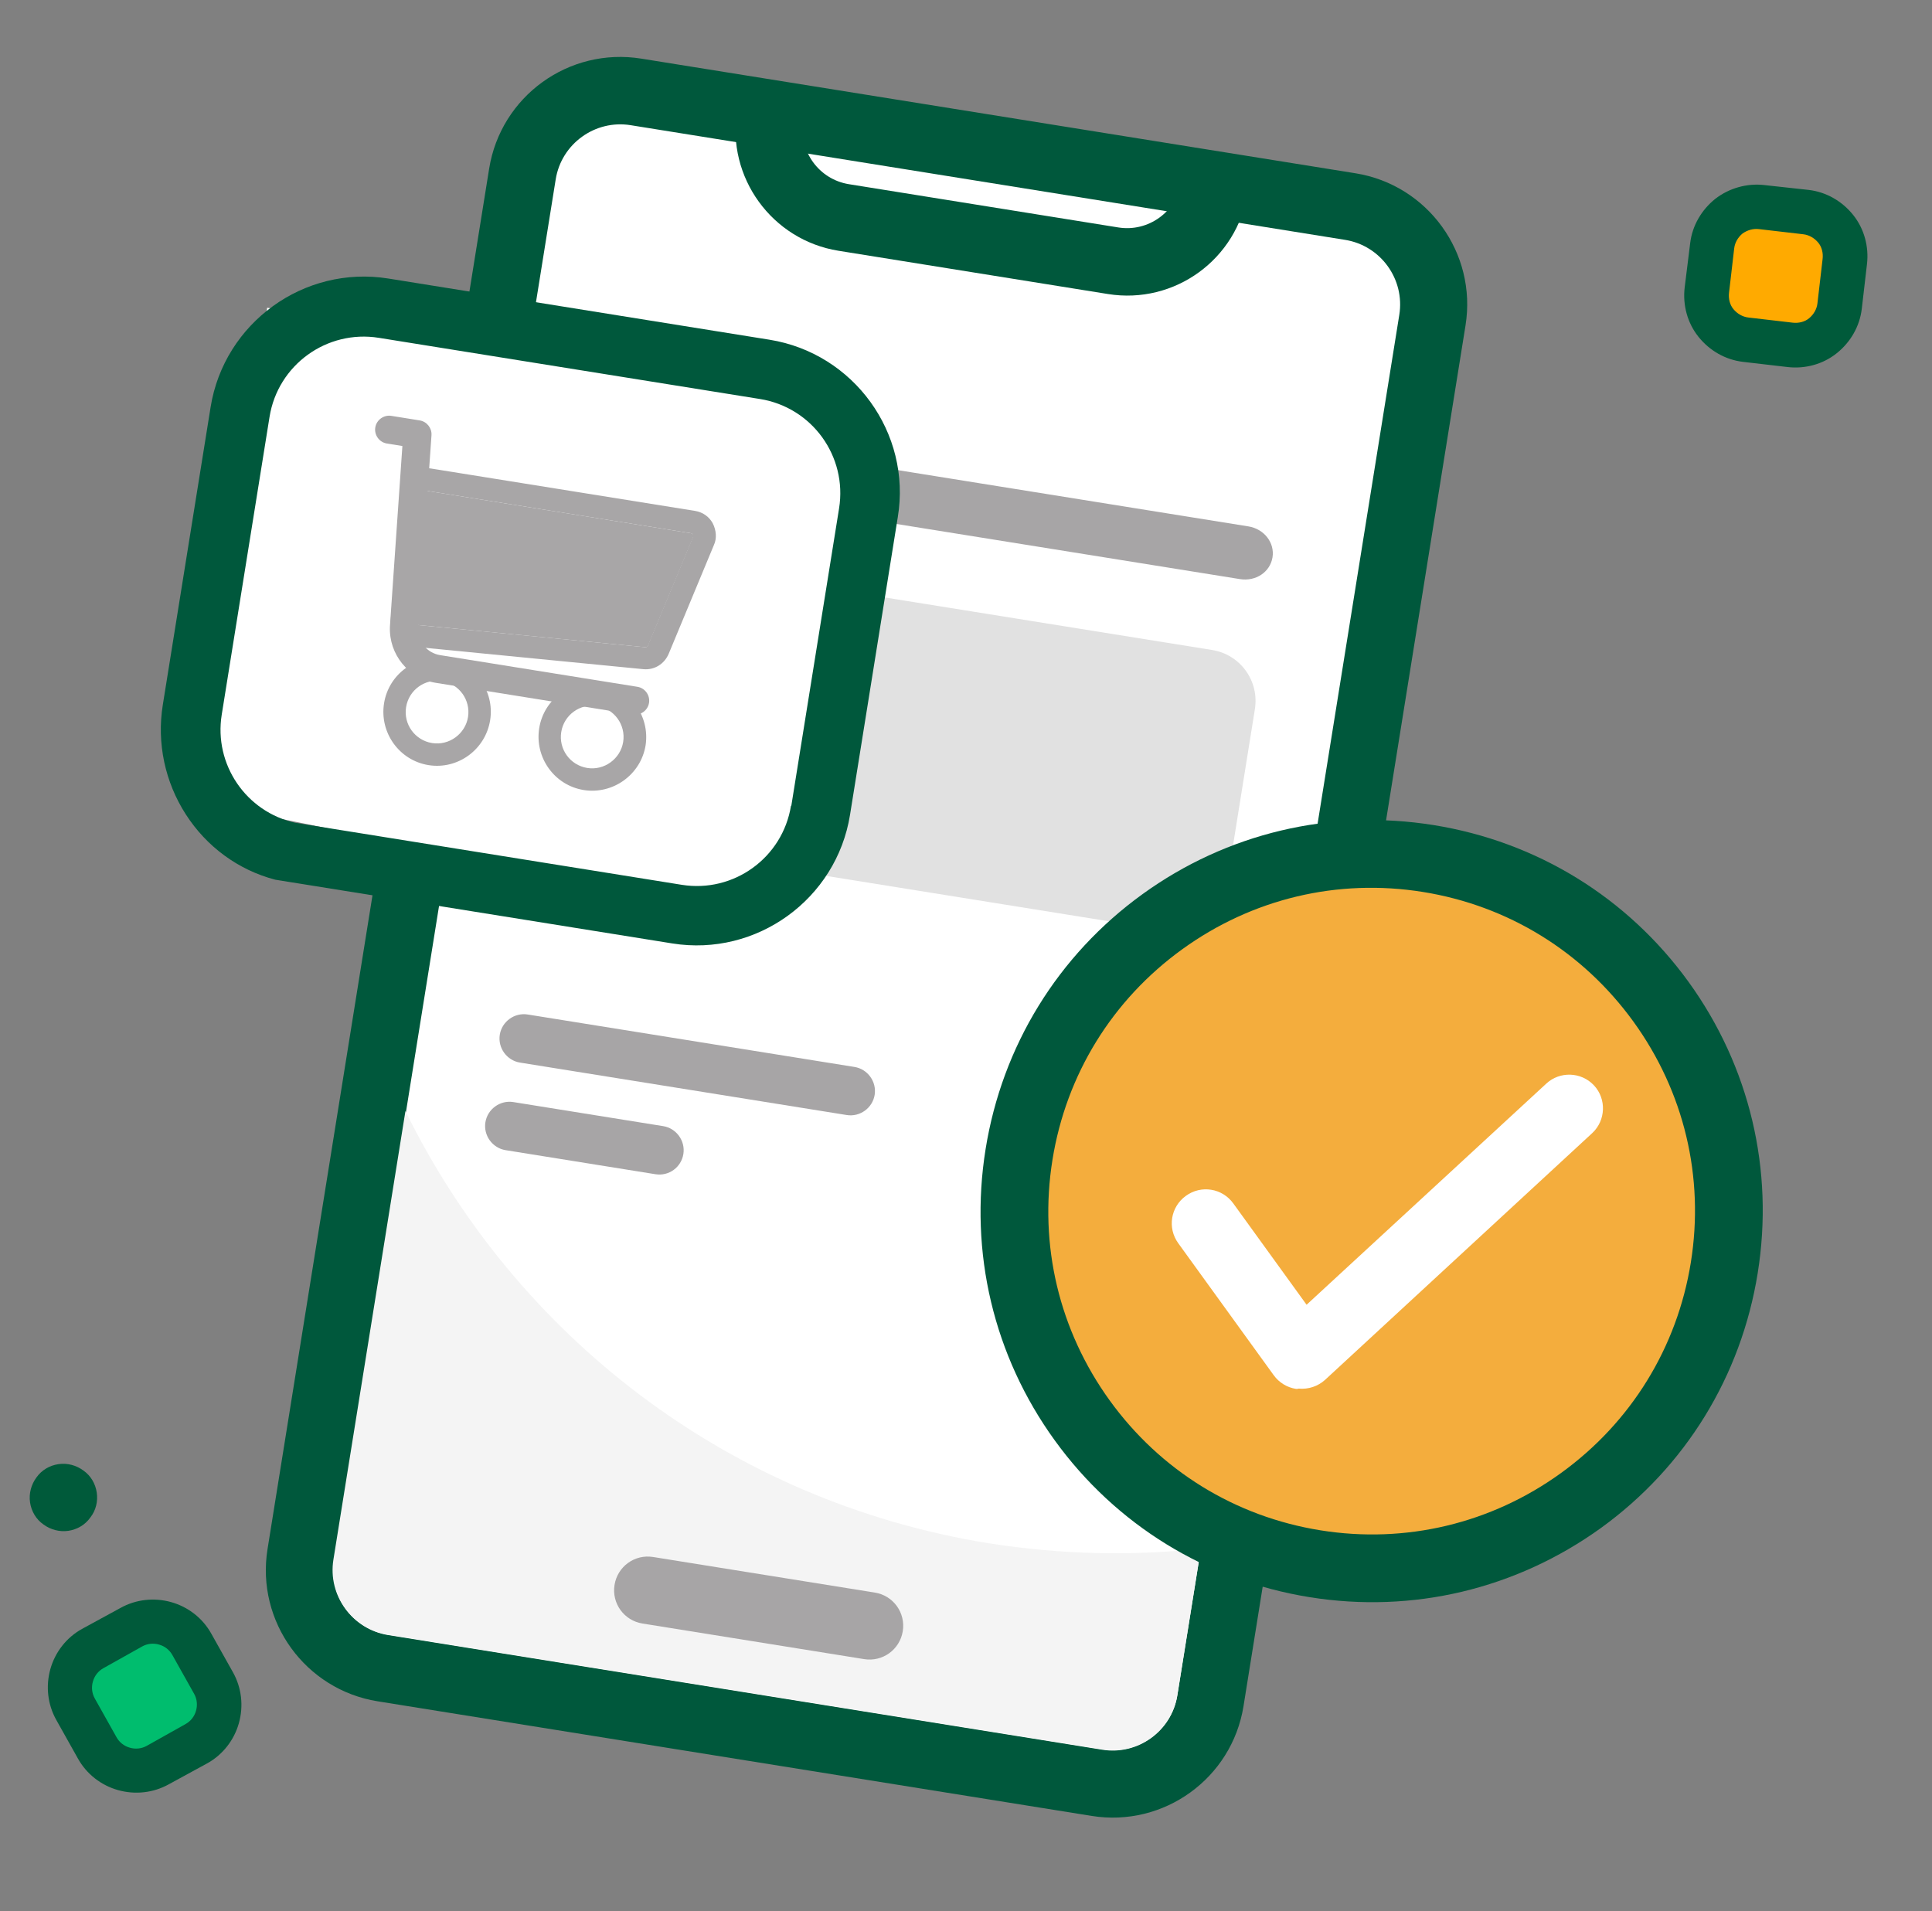 <svg width="94" height="93" viewBox="0 0 94 93" fill="none" xmlns="http://www.w3.org/2000/svg">
<rect x="0" y="0" width="94" height="93" fill="#808080" stroke="none"/>
<path fill-rule="evenodd" clip-rule="evenodd" d="M82.831 14.212C82.764 14.781 82.931 15.35 83.283 15.802C83.634 16.254 84.153 16.538 84.722 16.622L86.864 16.873C87.433 16.94 88.002 16.773 88.454 16.421C88.906 16.07 89.19 15.551 89.274 14.982L89.525 12.823C89.592 12.254 89.425 11.685 89.073 11.233C88.722 10.781 88.203 10.497 87.634 10.413L85.492 10.162C84.923 10.095 84.354 10.263 83.902 10.614C83.45 10.966 83.166 11.484 83.082 12.053L82.831 14.212Z" fill="#FFAA00"/>
<path d="M81.966 13.993C81.866 14.846 82.1 15.716 82.636 16.386C83.171 17.055 83.941 17.507 84.811 17.608L86.97 17.859C87.824 17.959 88.694 17.725 89.363 17.189C90.033 16.654 90.485 15.884 90.585 15.014L90.836 12.855C90.936 12.001 90.702 11.131 90.167 10.462C89.631 9.792 88.861 9.34 87.991 9.24L85.849 9.006C84.995 8.905 84.125 9.156 83.456 9.675C82.786 10.211 82.335 10.98 82.234 11.834L81.966 13.993ZM85.581 11.148L87.74 11.399C88.025 11.432 88.275 11.583 88.46 11.8C88.644 12.018 88.711 12.319 88.677 12.604L88.426 14.763C88.393 15.047 88.242 15.298 88.025 15.482C87.807 15.666 87.506 15.733 87.221 15.7L85.062 15.449C84.778 15.415 84.527 15.265 84.343 15.047C84.159 14.829 84.092 14.528 84.125 14.244L84.376 12.085C84.41 11.8 84.56 11.549 84.778 11.365C85.012 11.198 85.297 11.114 85.581 11.148Z" fill="#005A3A"/>
<path fill-rule="evenodd" clip-rule="evenodd" d="M9.555 84.845C10.055 84.567 10.424 84.089 10.579 83.542C10.735 82.994 10.662 82.396 10.385 81.896L9.342 80.004C9.064 79.504 8.587 79.135 8.039 78.979C7.491 78.824 6.893 78.896 6.393 79.174L4.501 80.217C4.001 80.494 3.632 80.972 3.477 81.52C3.321 82.067 3.393 82.666 3.671 83.166L4.714 85.058C4.991 85.558 5.453 85.929 6.017 86.082C6.564 86.237 7.163 86.165 7.663 85.888L9.555 84.845Z" fill="#00BD6E"/>
<path d="M10.086 85.798C10.837 85.381 11.391 84.673 11.623 83.843C11.855 83.013 11.757 82.131 11.341 81.381L10.281 79.491C9.865 78.741 9.157 78.187 8.327 77.955C7.497 77.723 6.615 77.821 5.865 78.237L3.987 79.261C3.237 79.677 2.682 80.386 2.45 81.215C2.219 82.045 2.316 82.927 2.732 83.677L3.792 85.567C4.208 86.317 4.917 86.872 5.746 87.103C6.576 87.335 7.458 87.238 8.208 86.822L10.086 85.798ZM5.667 84.526L4.608 82.637C4.469 82.387 4.441 82.087 4.52 81.821C4.597 81.539 4.782 81.308 5.032 81.169L6.922 80.11C7.172 79.971 7.472 79.943 7.738 80.022C8.02 80.099 8.251 80.284 8.389 80.534L9.449 82.424C9.588 82.674 9.615 82.975 9.537 83.24C9.46 83.522 9.274 83.753 9.024 83.891L7.135 84.951C6.885 85.09 6.584 85.118 6.319 85.039C6.037 84.962 5.806 84.777 5.667 84.526Z" fill="#005A3A"/>
<path d="M4.707 72.622C4.643 72.192 4.416 71.803 4.057 71.552C3.714 71.298 3.274 71.177 2.843 71.242C2.413 71.305 2.024 71.533 1.772 71.891C1.519 72.234 1.398 72.675 1.462 73.105C1.526 73.535 1.754 73.925 2.112 74.176C2.455 74.429 2.896 74.55 3.326 74.486C3.756 74.422 4.146 74.195 4.397 73.836C4.667 73.491 4.771 73.053 4.707 72.622Z" fill="#005A3A"/>
<path d="M61.96 63.688L58.899 82.76C58.477 85.388 56.003 87.178 53.374 86.756L18.628 81.178C15.999 80.756 14.21 78.282 14.632 75.654L25.417 8.468C25.839 5.839 28.313 4.05 30.942 4.472L65.688 10.05C68.317 10.472 70.106 12.946 69.684 15.574L66.674 34.326" fill="white"/>
<path d="M53.118 88.359L18.371 82.781C14.861 82.217 12.45 78.904 13.016 75.378L23.799 8.208C24.365 4.682 27.676 2.287 31.202 2.853L65.949 8.431C69.459 8.995 71.87 12.308 71.304 15.834L67.007 42.6L63.785 42.083L68.082 15.317C68.36 13.586 67.176 11.949 65.445 11.671L30.682 6.091C28.951 5.813 27.314 6.997 27.037 8.728L16.251 75.914C15.973 77.645 17.157 79.281 18.888 79.559L53.635 85.138C55.366 85.415 57.003 84.231 57.281 82.5L60.342 63.428L63.564 63.945L60.502 83.018C59.938 86.528 56.628 88.922 53.118 88.359Z" fill="#00583C"/>
<path d="M58.428 75.352L57.283 82.484C57.005 84.215 55.368 85.399 53.638 85.121L18.858 79.538C17.128 79.26 15.944 77.623 16.221 75.892L19.726 54.063C25.042 64.88 35.339 73.043 48.128 75.096C51.641 75.644 55.081 75.719 58.428 75.352Z" fill="#F4F4F4"/>
<path d="M42.045 80.729L31.259 78.997C30.361 78.853 29.756 78.016 29.9 77.118C30.044 76.221 30.881 75.615 31.778 75.76L42.565 77.491C43.462 77.635 44.068 78.472 43.924 79.37C43.779 80.267 42.943 80.873 42.045 80.729Z" fill="#A7A5A6"/>
<path d="M53.908 14.307L40.798 12.202C37.561 11.683 35.338 8.63 35.86 5.376L39.082 5.893C38.848 7.352 39.843 8.728 41.302 8.962L54.412 11.067C55.87 11.301 57.247 10.306 57.481 8.847L60.703 9.364C60.196 12.62 57.146 14.827 53.908 14.307Z" fill="#00583C"/>
<path d="M41.198 54.255L25.299 51.703C24.658 51.6 24.214 50.986 24.317 50.345C24.42 49.704 25.034 49.26 25.675 49.363L41.574 51.915C42.215 52.018 42.659 52.632 42.556 53.273C42.453 53.914 41.84 54.358 41.198 54.255Z" fill="#A7A5A6"/>
<path d="M60.329 28.178L41.561 25.165C40.792 25.041 40.275 24.367 40.388 23.662C40.502 22.956 41.219 22.48 41.973 22.601L60.74 25.613C61.51 25.737 62.026 26.412 61.913 27.117C61.797 27.838 61.098 28.301 60.329 28.178Z" fill="#A7A5A6"/>
<path d="M31.891 57.135L24.599 55.964C23.958 55.861 23.514 55.247 23.617 54.606C23.72 53.965 24.334 53.521 24.975 53.624L32.267 54.795C32.908 54.898 33.352 55.511 33.249 56.153C33.146 56.794 32.548 57.24 31.891 57.135Z" fill="#A7A5A6"/>
<path d="M58.97 31.626L40.266 28.623C38.888 28.402 37.602 29.346 37.383 30.709L35.989 39.395C35.767 40.774 36.712 42.06 38.074 42.279L56.778 45.281C58.156 45.502 59.442 44.558 59.661 43.196L61.055 34.509C61.276 33.131 60.348 31.847 58.97 31.626Z" fill="#E1E1E1"/>
<path d="M64.28 76.686C73.76 78.208 82.679 71.757 84.201 62.277C85.723 52.797 79.271 43.878 69.791 42.356C60.311 40.834 51.392 47.285 49.87 56.765C48.349 66.246 54.8 75.164 64.28 76.686Z" fill="#F4AD3D"/>
<path d="M63.046 67.578C62.629 67.511 62.238 67.283 61.969 66.911L57.328 60.494C56.789 59.75 56.954 58.725 57.698 58.187C58.442 57.648 59.468 57.813 60.006 58.557L63.571 63.486L75.228 52.731C75.886 52.114 76.932 52.15 77.55 52.808C78.168 53.466 78.131 54.513 77.473 55.13L64.463 67.147C64.118 67.454 63.665 67.611 63.179 67.566C63.11 67.588 63.078 67.583 63.046 67.578Z" fill="white"/>
<path d="M63.721 77.715C58.704 76.909 54.29 74.195 51.317 70.084C48.343 65.974 47.147 60.932 47.953 55.915C48.758 50.899 51.472 46.485 55.583 43.511C59.693 40.538 64.735 39.342 69.752 40.147C74.768 40.952 79.182 43.666 82.156 47.777C85.129 51.888 86.326 56.93 85.52 61.946C84.715 66.963 82.001 71.377 77.89 74.35C73.763 77.321 68.737 78.52 63.721 77.715ZM69.229 43.4C65.078 42.734 60.924 43.727 57.52 46.19C54.116 48.652 51.872 52.286 51.206 56.438C50.54 60.589 51.533 64.743 53.995 68.147C56.457 71.551 60.092 73.795 64.243 74.461C68.394 75.127 72.549 74.134 75.953 71.672C79.356 69.21 81.6 65.575 82.267 61.424C82.933 57.273 81.939 53.118 79.477 49.715C77.015 46.311 73.38 44.067 69.229 43.4Z" fill="#00583C"/>
<path d="M38.116 44.275L25.919 42.317L9.995 39.103L12.997 14.974L42.07 19.641L38.116 44.275Z" fill="white"/>
<path d="M37.44 16.53L18.896 13.553C14.793 12.894 10.906 15.706 10.247 19.809L7.921 34.298C7.623 36.157 8.026 38.047 9.039 39.623C10.052 41.2 11.596 42.335 13.395 42.805L13.411 42.807L14.036 42.908L14.084 42.916C14.116 42.921 14.148 42.926 14.18 42.931L14.613 43L32.708 45.905C36.81 46.564 40.698 43.752 41.357 39.649L43.682 25.16C44.355 21.076 41.543 17.189 37.44 16.53ZM38.485 39.204C38.079 41.737 35.698 43.459 33.166 43.052L28.694 42.334L26.562 41.992L16.93 40.446L15.071 40.148L14.366 40.034C11.969 39.502 10.399 37.195 10.788 34.775L13.114 20.286C13.52 17.754 15.901 16.032 18.433 16.438L36.977 19.415C39.509 19.821 41.231 22.202 40.825 24.734L38.501 39.207L38.485 39.204Z" fill="#00583C"/>
<path d="M33.729 26.128L31.532 31.414C31.509 31.46 31.469 31.503 31.421 31.495L27.229 31.085C23.02 30.672 20.43 30.421 20.187 30.398C20.139 30.391 20.099 30.335 20.112 30.255L20.669 24.015C20.68 23.951 20.701 23.921 20.72 23.908C20.738 23.894 20.773 23.884 20.789 23.886L33.643 25.95C33.675 25.955 33.704 25.976 33.715 26.011C33.731 26.013 33.755 26.066 33.729 26.128Z" fill="#A8A6A7"/>
<path d="M34.675 25.457C34.497 25.133 34.186 24.919 33.817 24.859L20.964 22.796C20.643 22.744 20.302 22.821 20.039 23.026C19.776 23.23 19.591 23.562 19.569 23.904L19.011 30.144C18.959 30.776 19.392 31.356 20.017 31.456C20.049 31.461 20.065 31.464 27.107 32.15L31.299 32.56C31.833 32.613 32.325 32.314 32.538 31.805L34.735 26.519C34.885 26.198 34.85 25.798 34.675 25.457ZM31.404 31.492L27.212 31.082C23.004 30.669 20.414 30.418 20.171 30.396C20.123 30.388 20.083 30.332 20.096 30.252L20.653 24.012C20.664 23.948 20.685 23.918 20.703 23.905C20.722 23.892 20.757 23.881 20.773 23.883L33.626 25.947C33.658 25.952 33.688 25.973 33.699 26.008C33.712 26.026 33.737 26.079 33.71 26.141L31.514 31.427C31.508 31.459 31.453 31.5 31.404 31.492Z" fill="#A8A6A7"/>
<path d="M21.681 32.052C20.255 31.823 18.915 32.792 18.686 34.218C18.457 35.645 19.423 37 20.85 37.229C22.276 37.458 23.618 36.473 23.847 35.047C24.076 33.62 23.107 32.281 21.681 32.052ZM21.022 36.155C20.189 36.021 19.624 35.24 19.758 34.407C19.891 33.573 20.672 33.008 21.506 33.142C22.339 33.276 22.904 34.057 22.771 34.89C22.639 35.708 21.856 36.289 21.022 36.155Z" fill="#A8A6A7"/>
<path d="M29.23 33.264C27.804 33.035 26.464 34.004 26.235 35.43C26.006 36.856 26.973 38.212 28.399 38.441C29.825 38.67 31.183 37.688 31.412 36.261C31.625 34.832 30.656 33.493 29.23 33.264ZM28.571 37.367C27.738 37.233 27.173 36.452 27.307 35.618C27.44 34.785 28.222 34.22 29.055 34.354C29.888 34.487 30.453 35.269 30.32 36.102C30.189 36.919 29.405 37.501 28.571 37.367Z" fill="#A8A6A7"/>
<path d="M30.797 34.765L21.197 33.224C19.866 33.01 18.92 31.839 18.971 30.499C18.973 30.483 18.939 30.905 19.578 21.702L18.824 21.581C18.456 21.522 18.2 21.169 18.259 20.8C18.318 20.431 18.672 20.176 19.04 20.235L20.419 20.456C20.771 20.513 21.016 20.831 20.994 21.173L20.34 30.571C20.32 31.209 20.772 31.774 21.413 31.877L31.013 33.418C31.382 33.477 31.637 33.831 31.578 34.2C31.519 34.568 31.166 34.824 30.797 34.765Z" fill="#A8A6A7"/>
</svg>
